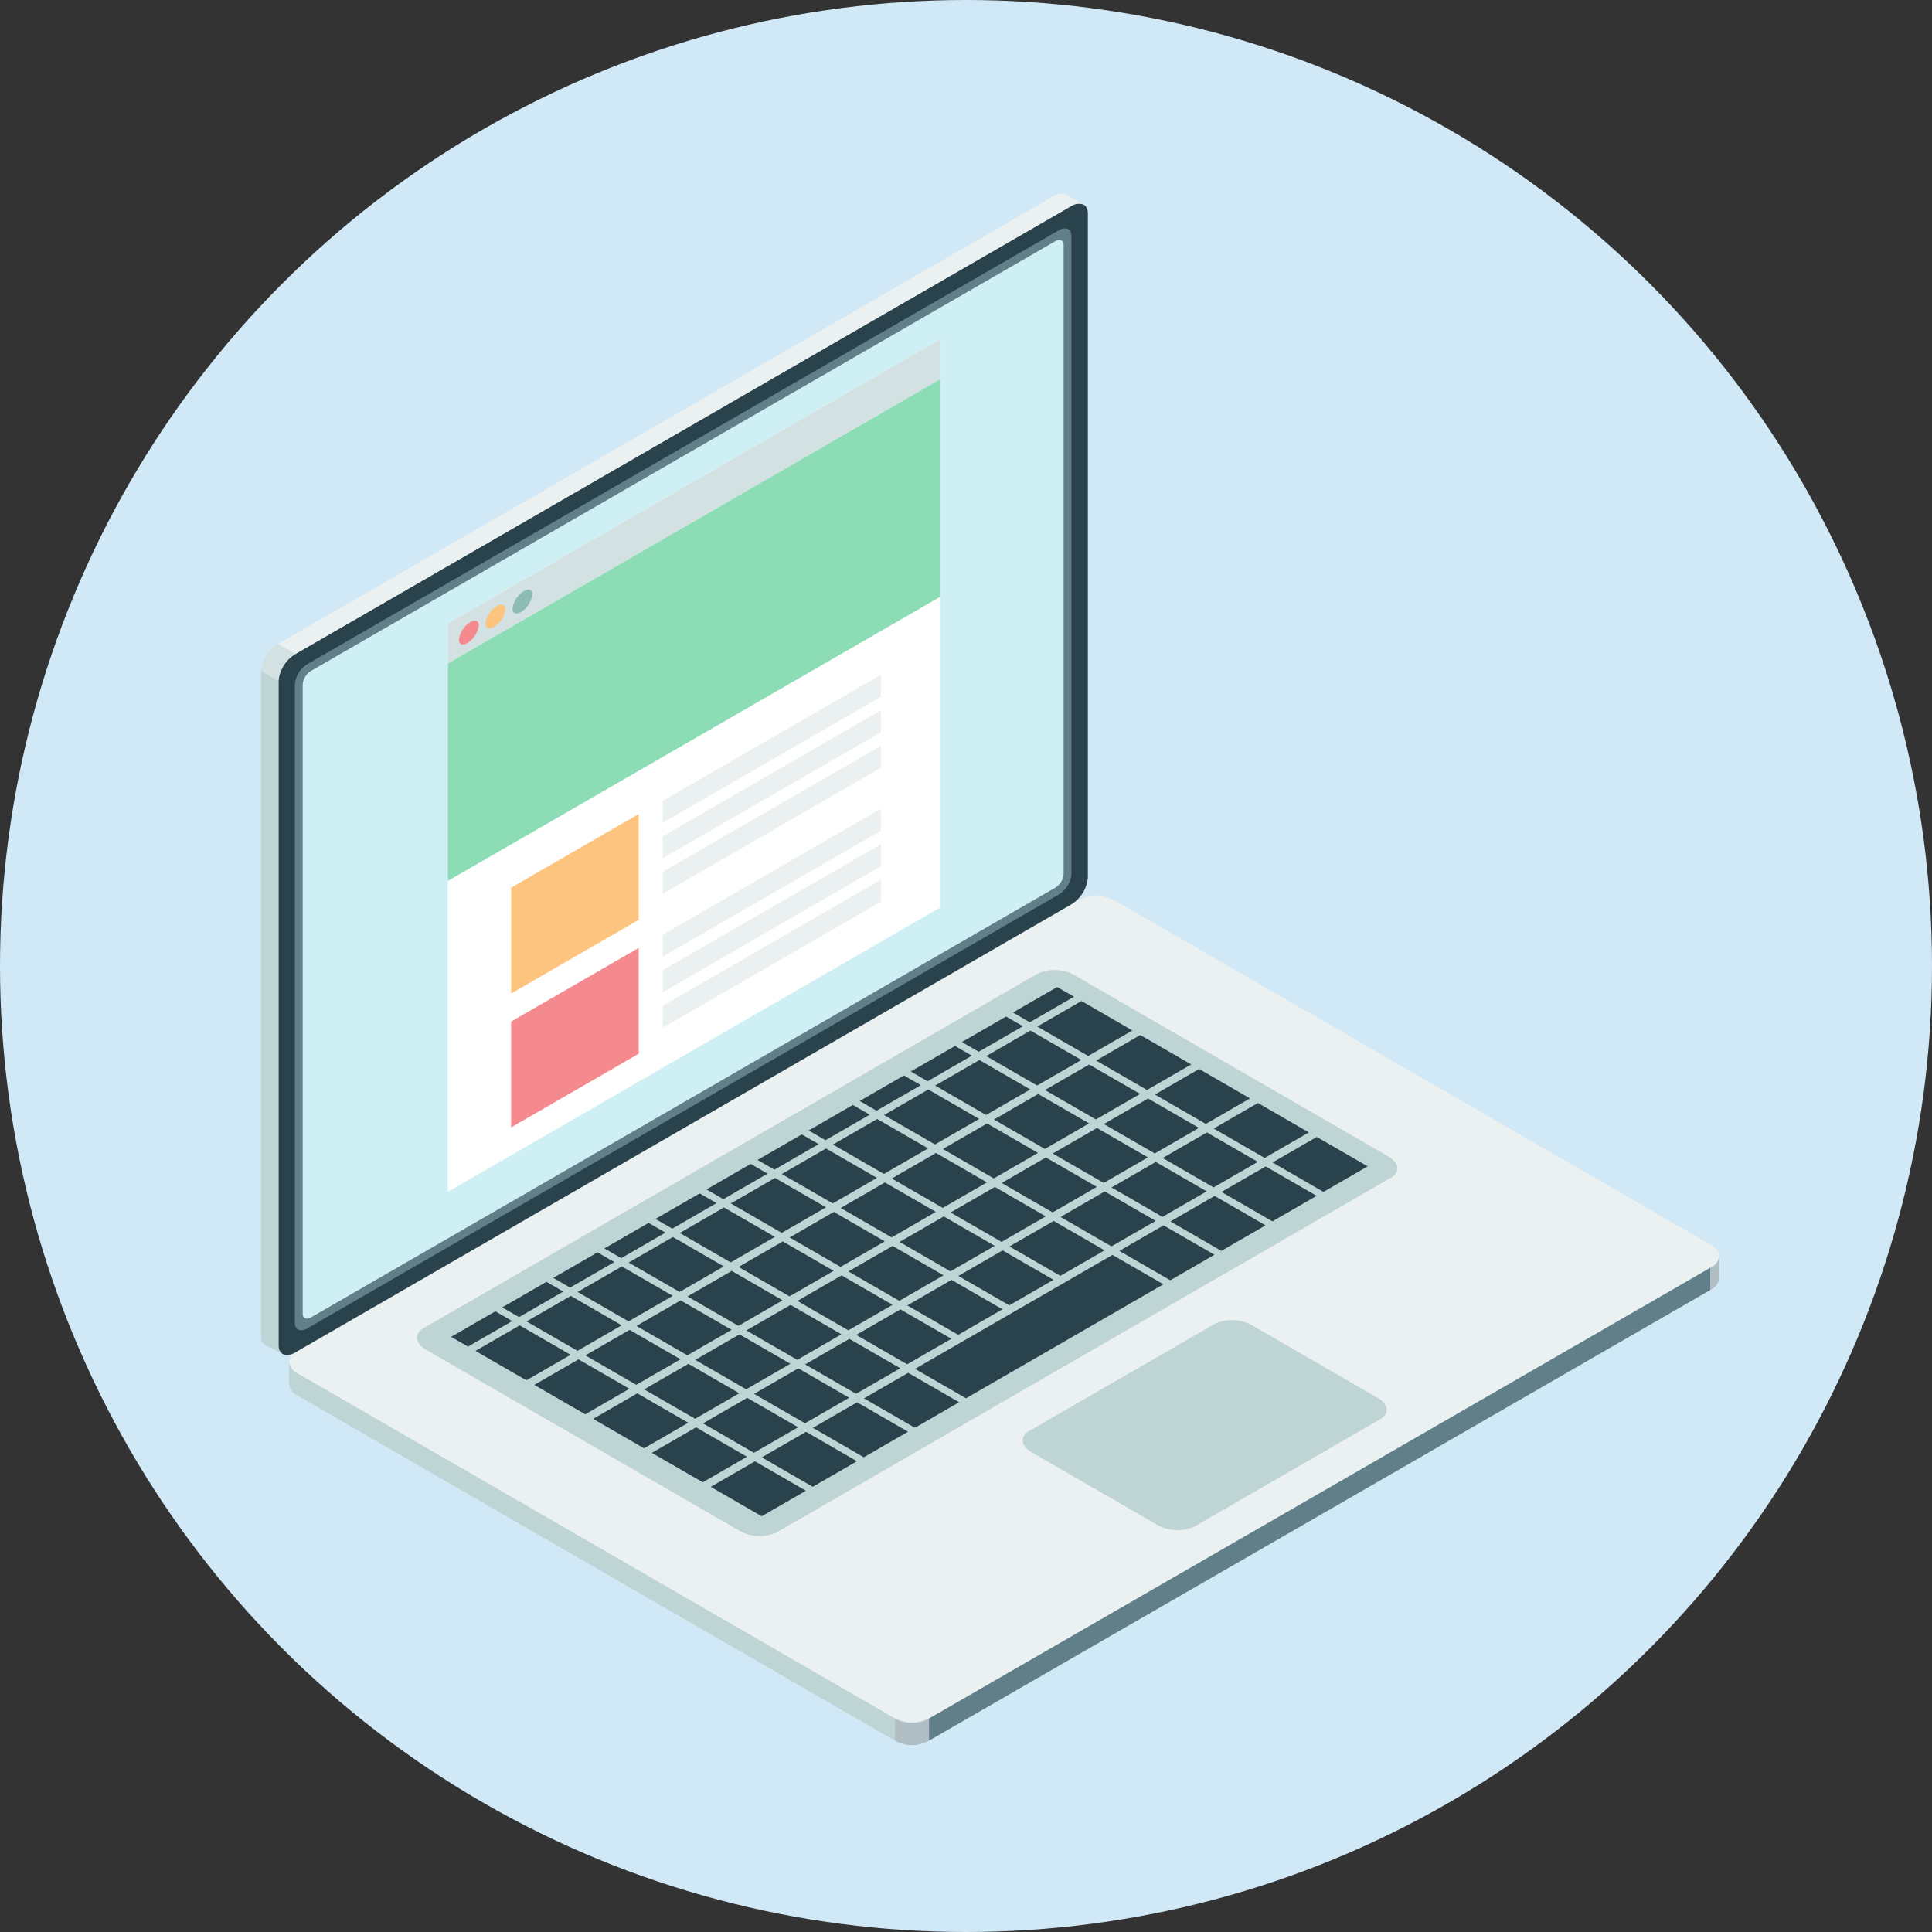 <svg xmlns="http://www.w3.org/2000/svg" xmlns:xlink="http://www.w3.org/1999/xlink" width="111" height="111" viewBox="0 0 111 111"><rect x="0" y="0" width="111" height="111" fill="#333333" stroke="none"/><defs><clipPath id="a"><rect width="83.782" height="89.141" fill="none"/></clipPath></defs><g transform="translate(-765 -7931)"><circle cx="55.5" cy="55.5" r="55.5" transform="translate(765 7931)" fill="#d1e8f7"/><g transform="translate(780 7942.123)"><g clip-path="url(#a)"><path d="M88.82,197.469l-45.026,26a2.364,2.364,0,0,1-2.127-.087L7.533,203.663c-.629-.363-.7-.913-.15-1.229l45.026-26a2.364,2.364,0,0,1,2.127.087L88.67,196.241c.629.363.7.913.15,1.228" transform="translate(-5.407 -135.862)" fill="#ebf1f1"/><path d="M211.59,288.252l-10.671,6.161a2.365,2.365,0,0,1-2.127-.087l-7.22-4.17c-.629-.363-.7-.913-.15-1.228l10.671-6.161a2.364,2.364,0,0,1,2.127.087l7.22,4.17c.629.363.7.913.15,1.228" transform="translate(-147.292 -217.835)" fill="#bfd4d5"/><path d="M95.044,206.683,59.755,227.057a2.363,2.363,0,0,1-2.127-.087L39.606,216.561c-.629-.363-.7-.913-.15-1.228l35.289-20.374a2.364,2.364,0,0,1,2.127.087l18.021,10.409c.629.363.7.913.15,1.228" transform="translate(-30.134 -150.14)" fill="#bfd4d5"/><path d="M259.179,238.314l-2.54,1.467-2.926-1.69,2.54-1.467Z" transform="translate(-195.601 -182.426)" fill="#2a424b"/><path d="M244.424,229.792l-2.54,1.467-2.926-1.69,2.54-1.467Z" transform="translate(-184.226 -175.855)" fill="#2a424b"/><path d="M229.669,221.269l-2.54,1.467-2.926-1.69,2.54-1.467Z" transform="translate(-172.85 -169.285)" fill="#2a424b"/><path d="M214.915,212.747l-2.54,1.467-2.926-1.69,2.54-1.467Z" transform="translate(-161.475 -162.715)" fill="#2a424b"/><path d="M200.16,204.225l-2.54,1.467L194.694,204l2.54-1.467Z" transform="translate(-150.1 -156.145)" fill="#2a424b"/><path d="M246.369,245.711l-2.54,1.467-2.926-1.69,2.54-1.466Z" transform="translate(-185.725 -188.129)" fill="#2a424b"/><path d="M231.614,237.188l-2.54,1.467-2.926-1.69,2.54-1.467Z" transform="translate(-174.349 -181.558)" fill="#2a424b"/><path d="M216.859,228.667l-2.54,1.467-2.926-1.69,2.54-1.466Z" transform="translate(-162.974 -174.988)" fill="#2a424b"/><path d="M202.1,220.144l-2.54,1.467-2.926-1.69,2.54-1.467Z" transform="translate(-151.598 -168.418)" fill="#2a424b"/><path d="M187.349,211.622l-2.54,1.467-2.926-1.69,2.54-1.467Z" transform="translate(-140.223 -161.847)" fill="#2a424b"/><path d="M233.558,253.107l-2.54,1.467-2.926-1.69,2.54-1.467Z" transform="translate(-175.848 -193.83)" fill="#2a424b"/><path d="M218.8,244.584l-2.54,1.467-2.926-1.69,2.54-1.467Z" transform="translate(-164.472 -187.26)" fill="#2a424b"/><path d="M204.048,236.062l-2.54,1.467-2.926-1.69,2.54-1.467Z" transform="translate(-153.097 -180.69)" fill="#2a424b"/><path d="M189.293,227.54l-2.54,1.467-2.926-1.69,2.54-1.467Z" transform="translate(-141.722 -174.12)" fill="#2a424b"/><path d="M174.538,219.018,172,220.484l-2.926-1.69,2.54-1.467Z" transform="translate(-130.346 -167.549)" fill="#2a424b"/><path d="M220.747,260.5l-2.54,1.467-2.926-1.69,2.54-1.466Z" transform="translate(-165.971 -199.533)" fill="#2a424b"/><path d="M205.992,251.981l-2.54,1.467-2.926-1.69,2.54-1.467Z" transform="translate(-154.596 -192.962)" fill="#2a424b"/><path d="M191.237,243.459l-2.54,1.467-2.926-1.69,2.54-1.467Z" transform="translate(-143.221 -186.392)" fill="#2a424b"/><path d="M176.482,234.937l-2.54,1.467-2.926-1.69,2.54-1.467Z" transform="translate(-131.845 -179.823)" fill="#2a424b"/><path d="M161.727,226.415l-2.54,1.467-2.926-1.69,2.54-1.467Z" transform="translate(-120.47 -173.252)" fill="#2a424b"/><path d="M193.181,259.378l-2.54,1.467-2.926-1.69,2.54-1.466Z" transform="translate(-144.719 -198.665)" fill="#2a424b"/><path d="M178.426,250.855l-2.54,1.467-2.926-1.69,2.54-1.467Z" transform="translate(-133.344 -192.094)" fill="#2a424b"/><path d="M163.671,242.333l-2.54,1.467-2.926-1.69,2.54-1.467Z" transform="translate(-121.968 -185.524)" fill="#2a424b"/><path d="M148.916,233.811l-2.54,1.467-2.926-1.69,2.54-1.467Z" transform="translate(-110.593 -178.954)" fill="#2a424b"/><path d="M180.37,266.773l-2.54,1.467-2.926-1.69,2.54-1.467Z" transform="translate(-134.843 -204.367)" fill="#2a424b"/><path d="M165.615,258.251l-2.54,1.467-2.926-1.69,2.54-1.467Z" transform="translate(-123.467 -197.797)" fill="#2a424b"/><path d="M150.86,249.729l-2.54,1.467-2.926-1.69,2.54-1.467Z" transform="translate(-112.092 -191.226)" fill="#2a424b"/><path d="M136.1,241.208l-2.54,1.467-2.926-1.69,2.54-1.467Z" transform="translate(-100.716 -184.657)" fill="#2a424b"/><path d="M167.559,274.17l-2.54,1.467-2.926-1.69,2.54-1.467Z" transform="translate(-124.966 -210.069)" fill="#2a424b"/><path d="M152.8,265.649l-2.54,1.467-2.926-1.69,2.54-1.466Z" transform="translate(-113.591 -203.5)" fill="#2a424b"/><path d="M138.049,257.126l-2.54,1.467-2.926-1.69,2.54-1.467Z" transform="translate(-102.215 -196.929)" fill="#2a424b"/><path d="M123.294,248.6l-2.54,1.467-2.926-1.69,2.54-1.467Z" transform="translate(-90.84 -190.358)" fill="#2a424b"/><path d="M178.306,267.9l-11.343,6.549-2.926-1.69,11.343-6.549Z" transform="translate(-126.465 -205.235)" fill="#2a424b"/><path d="M154.748,281.566l-2.54,1.467-2.926-1.69,2.54-1.467Z" transform="translate(-115.089 -215.771)" fill="#2a424b"/><path d="M139.993,273.045l-2.54,1.467-2.926-1.69,2.54-1.467Z" transform="translate(-103.714 -209.202)" fill="#2a424b"/><path d="M125.238,264.522l-2.54,1.467-2.926-1.69,2.54-1.467Z" transform="translate(-92.339 -202.631)" fill="#2a424b"/><path d="M110.483,256l-2.54,1.467-2.926-1.69,2.54-1.466Z" transform="translate(-80.963 -196.061)" fill="#2a424b"/><path d="M156.692,297.485l-2.54,1.467-2.926-1.69,2.54-1.467Z" transform="translate(-116.588 -228.044)" fill="#2a424b"/><path d="M141.937,288.963l-2.54,1.467-2.926-1.69,2.54-1.467Z" transform="translate(-105.213 -221.474)" fill="#2a424b"/><path d="M127.182,280.441l-2.54,1.467-2.926-1.69,2.54-1.467Z" transform="translate(-93.837 -214.903)" fill="#2a424b"/><path d="M112.427,271.919l-2.54,1.467-2.926-1.69,2.54-1.466Z" transform="translate(-82.462 -208.334)" fill="#2a424b"/><path d="M97.672,263.4l-2.54,1.467-2.926-1.69,2.54-1.467Z" transform="translate(-71.087 -201.763)" fill="#2a424b"/><path d="M143.881,304.881l-2.54,1.467-2.926-1.69,2.54-1.467Z" transform="translate(-106.712 -233.746)" fill="#2a424b"/><path d="M129.126,296.359l-2.54,1.467-2.926-1.69,2.54-1.467Z" transform="translate(-95.336 -227.176)" fill="#2a424b"/><path d="M114.371,287.837l-2.54,1.467-2.926-1.69,2.54-1.467Z" transform="translate(-83.961 -220.606)" fill="#2a424b"/><path d="M99.616,279.315l-2.54,1.467-2.926-1.69,2.54-1.467Z" transform="translate(-72.585 -214.036)" fill="#2a424b"/><path d="M84.861,270.793l-2.54,1.467-2.926-1.69,2.54-1.467Z" transform="translate(-61.21 -207.465)" fill="#2a424b"/><path d="M131.07,312.278l-2.54,1.467-2.926-1.69,2.54-1.467Z" transform="translate(-96.835 -239.448)" fill="#2a424b"/><path d="M116.315,303.756l-2.54,1.467-2.926-1.69,2.54-1.467Z" transform="translate(-85.46 -232.878)" fill="#2a424b"/><path d="M101.56,295.233,99.02,296.7l-2.926-1.69,2.54-1.467Z" transform="translate(-74.084 -226.308)" fill="#2a424b"/><path d="M86.805,286.711l-2.54,1.467-2.926-1.69,2.54-1.467Z" transform="translate(-62.709 -219.738)" fill="#2a424b"/><path d="M72.05,278.189l-2.54,1.467-2.926-1.69,2.54-1.467Z" transform="translate(-51.333 -213.168)" fill="#2a424b"/><path d="M118.259,319.674l-2.54,1.467-2.926-1.69,2.54-1.467Z" transform="translate(-86.958 -245.15)" fill="#2a424b"/><path d="M103.5,311.152l-2.54,1.467-2.926-1.69,2.54-1.467Z" transform="translate(-75.583 -238.58)" fill="#2a424b"/><path d="M88.749,302.63l-2.54,1.467-2.926-1.69,2.54-1.467Z" transform="translate(-64.208 -232.01)" fill="#2a424b"/><path d="M73.994,294.108l-2.54,1.467-2.926-1.69,2.54-1.467Z" transform="translate(-52.832 -225.441)" fill="#2a424b"/><path d="M59.239,285.585l-2.54,1.467-2.926-1.69,2.54-1.467Z" transform="translate(-41.457 -218.87)" fill="#2a424b"/><path d="M192.1,199.57l-2.54,1.467-.968-.559,2.54-1.467Z" transform="translate(-145.395 -153.428)" fill="#2a424b"/><path d="M179.288,206.967l-2.54,1.467-.968-.559,2.54-1.467Z" transform="translate(-135.518 -159.13)" fill="#2a424b"/><path d="M166.477,214.363l-2.54,1.467-.968-.559,2.54-1.467Z" transform="translate(-125.642 -164.833)" fill="#2a424b"/><path d="M153.666,221.759l-2.54,1.467-.968-.559,2.54-1.467Z" transform="translate(-115.765 -170.535)" fill="#2a424b"/><path d="M140.855,229.156l-2.54,1.467-.968-.559,2.54-1.467Z" transform="translate(-105.888 -176.237)" fill="#2a424b"/><path d="M128.044,236.552l-2.54,1.467-.968-.559,2.54-1.467Z" transform="translate(-96.012 -181.94)" fill="#2a424b"/><path d="M115.233,243.948l-2.54,1.467-.968-.559,2.54-1.467Z" transform="translate(-86.135 -187.642)" fill="#2a424b"/><path d="M102.423,251.345l-2.54,1.467-.968-.559,2.54-1.467Z" transform="translate(-76.258 -193.344)" fill="#2a424b"/><path d="M89.612,258.741l-2.54,1.467-.968-.559,2.54-1.467Z" transform="translate(-66.382 -199.046)" fill="#2a424b"/><path d="M76.8,266.138l-2.54,1.467-.968-.559,2.54-1.467Z" transform="translate(-56.505 -204.749)" fill="#2a424b"/><path d="M63.99,273.534,61.45,275l-.968-.559,2.54-1.467Z" transform="translate(-46.629 -210.451)" fill="#2a424b"/><path d="M51.179,280.93l-2.54,1.467-.968-.559,2.54-1.467Z" transform="translate(-36.752 -216.153)" fill="#2a424b"/><path d="M5.333,68.511,49.88,42.792a2.028,2.028,0,0,0,.978-1.543V3.079c0-.54-.438-.725-.978-.413L5.333,28.385a2.029,2.029,0,0,0-.978,1.543V68.1c0,.54.438.725.978.413" transform="translate(-3.357 -1.938)" fill="#2a424b"/><path d="M9.214,71.917,52.36,47.006a1.521,1.521,0,0,0,.734-1.157V9.153c0-.405-.328-.544-.734-.31L9.214,33.753A1.521,1.521,0,0,0,8.48,34.91v36.7c0,.405.328.544.734.31" transform="translate(-6.538 -6.73)" fill="#617f88"/><path d="M10.927,73.53,53.666,48.855a1.014,1.014,0,0,0,.489-.771V11.919c0-.27-.219-.363-.489-.207L10.927,36.387a1.014,1.014,0,0,0-.489.771V73.324c0,.27.219.363.489.207" transform="translate(-8.047 -8.971)" fill="#cef0f5"/><path d="M43.541,315.806,9.24,295.991v1.275l34.3,19.815Z" transform="translate(-7.123 -228.195)" fill="#bfd4d5"/><path d="M1,120.261l-1-.576v38.244l1,.576Z" transform="translate(0 -92.271)" fill="#bfd4d5"/><path d="M.978,112.949A2.028,2.028,0,0,0,0,114.492l1,.576a2.029,2.029,0,0,1,.978-1.543Z" transform="translate(0 -87.078)" fill="#d3e1e2"/><path d="M167.53,295.331v1.275l44.9-25.9v-1.275Z" transform="translate(-129.157 -207.72)" fill="#617f88"/><path d="M158.995,383.743h0a1.954,1.954,0,0,0,1.953,0h0v-1.275h0a1.954,1.954,0,0,1-1.953,0h0Z" transform="translate(-122.578 -294.864)" fill="#b0bec3"/><path d="M7.523,294.9a.866.866,0,0,1-.509-.689v-1.288a.858.858,0,0,0,.519.713Z" transform="translate(-5.407 -225.832)" fill="#bfd4d5"/><path d="M363.527,268.345a.866.866,0,0,0,.509-.689v-1.288a.858.858,0,0,1-.519.713Z" transform="translate(-280.255 -205.357)" fill="#b0bec3"/><path d="M48.818.661,4.27,26.381l1,.576L49.815,1.237Z" transform="translate(-3.292 -0.51)" fill="#ebf1f1"/><path d="M200.521.654a.728.728,0,0,0-.765.073l-1-.576a.74.74,0,0,1,.752-.081Z" transform="translate(-153.234 0)" fill="#ebf1f1"/><path d="M1,287.227a.51.51,0,0,0,.241.431l-.1-.054-.858-.428A.523.523,0,0,1,0,286.65Z" transform="translate(0 -220.993)" fill="#bfd4d5"/><path d="M46.842,52.868,75.122,36.541V69.195L46.842,85.521Z" transform="translate(-36.113 -28.171)" fill="#fff"/><path d="M46.842,52.868,75.122,36.541v2.3L46.842,55.167Z" transform="translate(-36.113 -28.171)" fill="#d3e1e2"/><path d="M62.7,159.857l7.331-4.233v6.08L62.7,165.937Z" transform="translate(-48.336 -119.979)" fill="#fcc47e"/><path d="M100.72,127.93l12.546-7.244v1.263l-12.546,7.243Z" transform="translate(-77.65 -93.043)" fill="#ebf1f1"/><path d="M100.72,136.839l12.546-7.244v1.262L100.72,138.1Z" transform="translate(-77.65 -99.912)" fill="#ebf1f1"/><path d="M100.72,145.749l12.546-7.244v1.263l-12.546,7.243Z" transform="translate(-77.65 -106.781)" fill="#ebf1f1"/><path d="M100.72,161.528l12.546-7.244v1.262L100.72,162.79Z" transform="translate(-77.65 -118.946)" fill="#ebf1f1"/><path d="M100.72,170.437l12.546-7.244v1.263L100.72,171.7Z" transform="translate(-77.65 -125.814)" fill="#ebf1f1"/><path d="M100.72,179.346l12.546-7.244v1.262l-12.546,7.243Z" transform="translate(-77.65 -132.683)" fill="#ebf1f1"/><path d="M62.7,193.438l7.331-4.233v6.08L62.7,199.518Z" transform="translate(-48.336 -145.868)" fill="#f58a8e"/><path d="M46.842,62.908,75.122,46.581v12.5L46.842,75.4Z" transform="translate(-36.113 -35.911)" fill="#8cddb5"/><path d="M49.63,108.227c0,.3.255.358.569.13a1.4,1.4,0,0,0,.569-.958c0-.3-.255-.359-.569-.13a1.4,1.4,0,0,0-.569.959" transform="translate(-38.262 -82.591)" fill="#f58a8e"/><path d="M56.295,104.182c0,.3.255.358.569.13a1.4,1.4,0,0,0,.569-.958c0-.3-.255-.359-.569-.13a1.4,1.4,0,0,0-.569.959" transform="translate(-43.401 -79.472)" fill="#fcc47e"/><path d="M63.074,100.423c0,.3.255.358.569.13a1.4,1.4,0,0,0,.569-.959c0-.3-.255-.358-.569-.13a1.4,1.4,0,0,0-.569.959" transform="translate(-48.627 -76.574)" fill="#8cbcb5"/></g></g></g></svg>